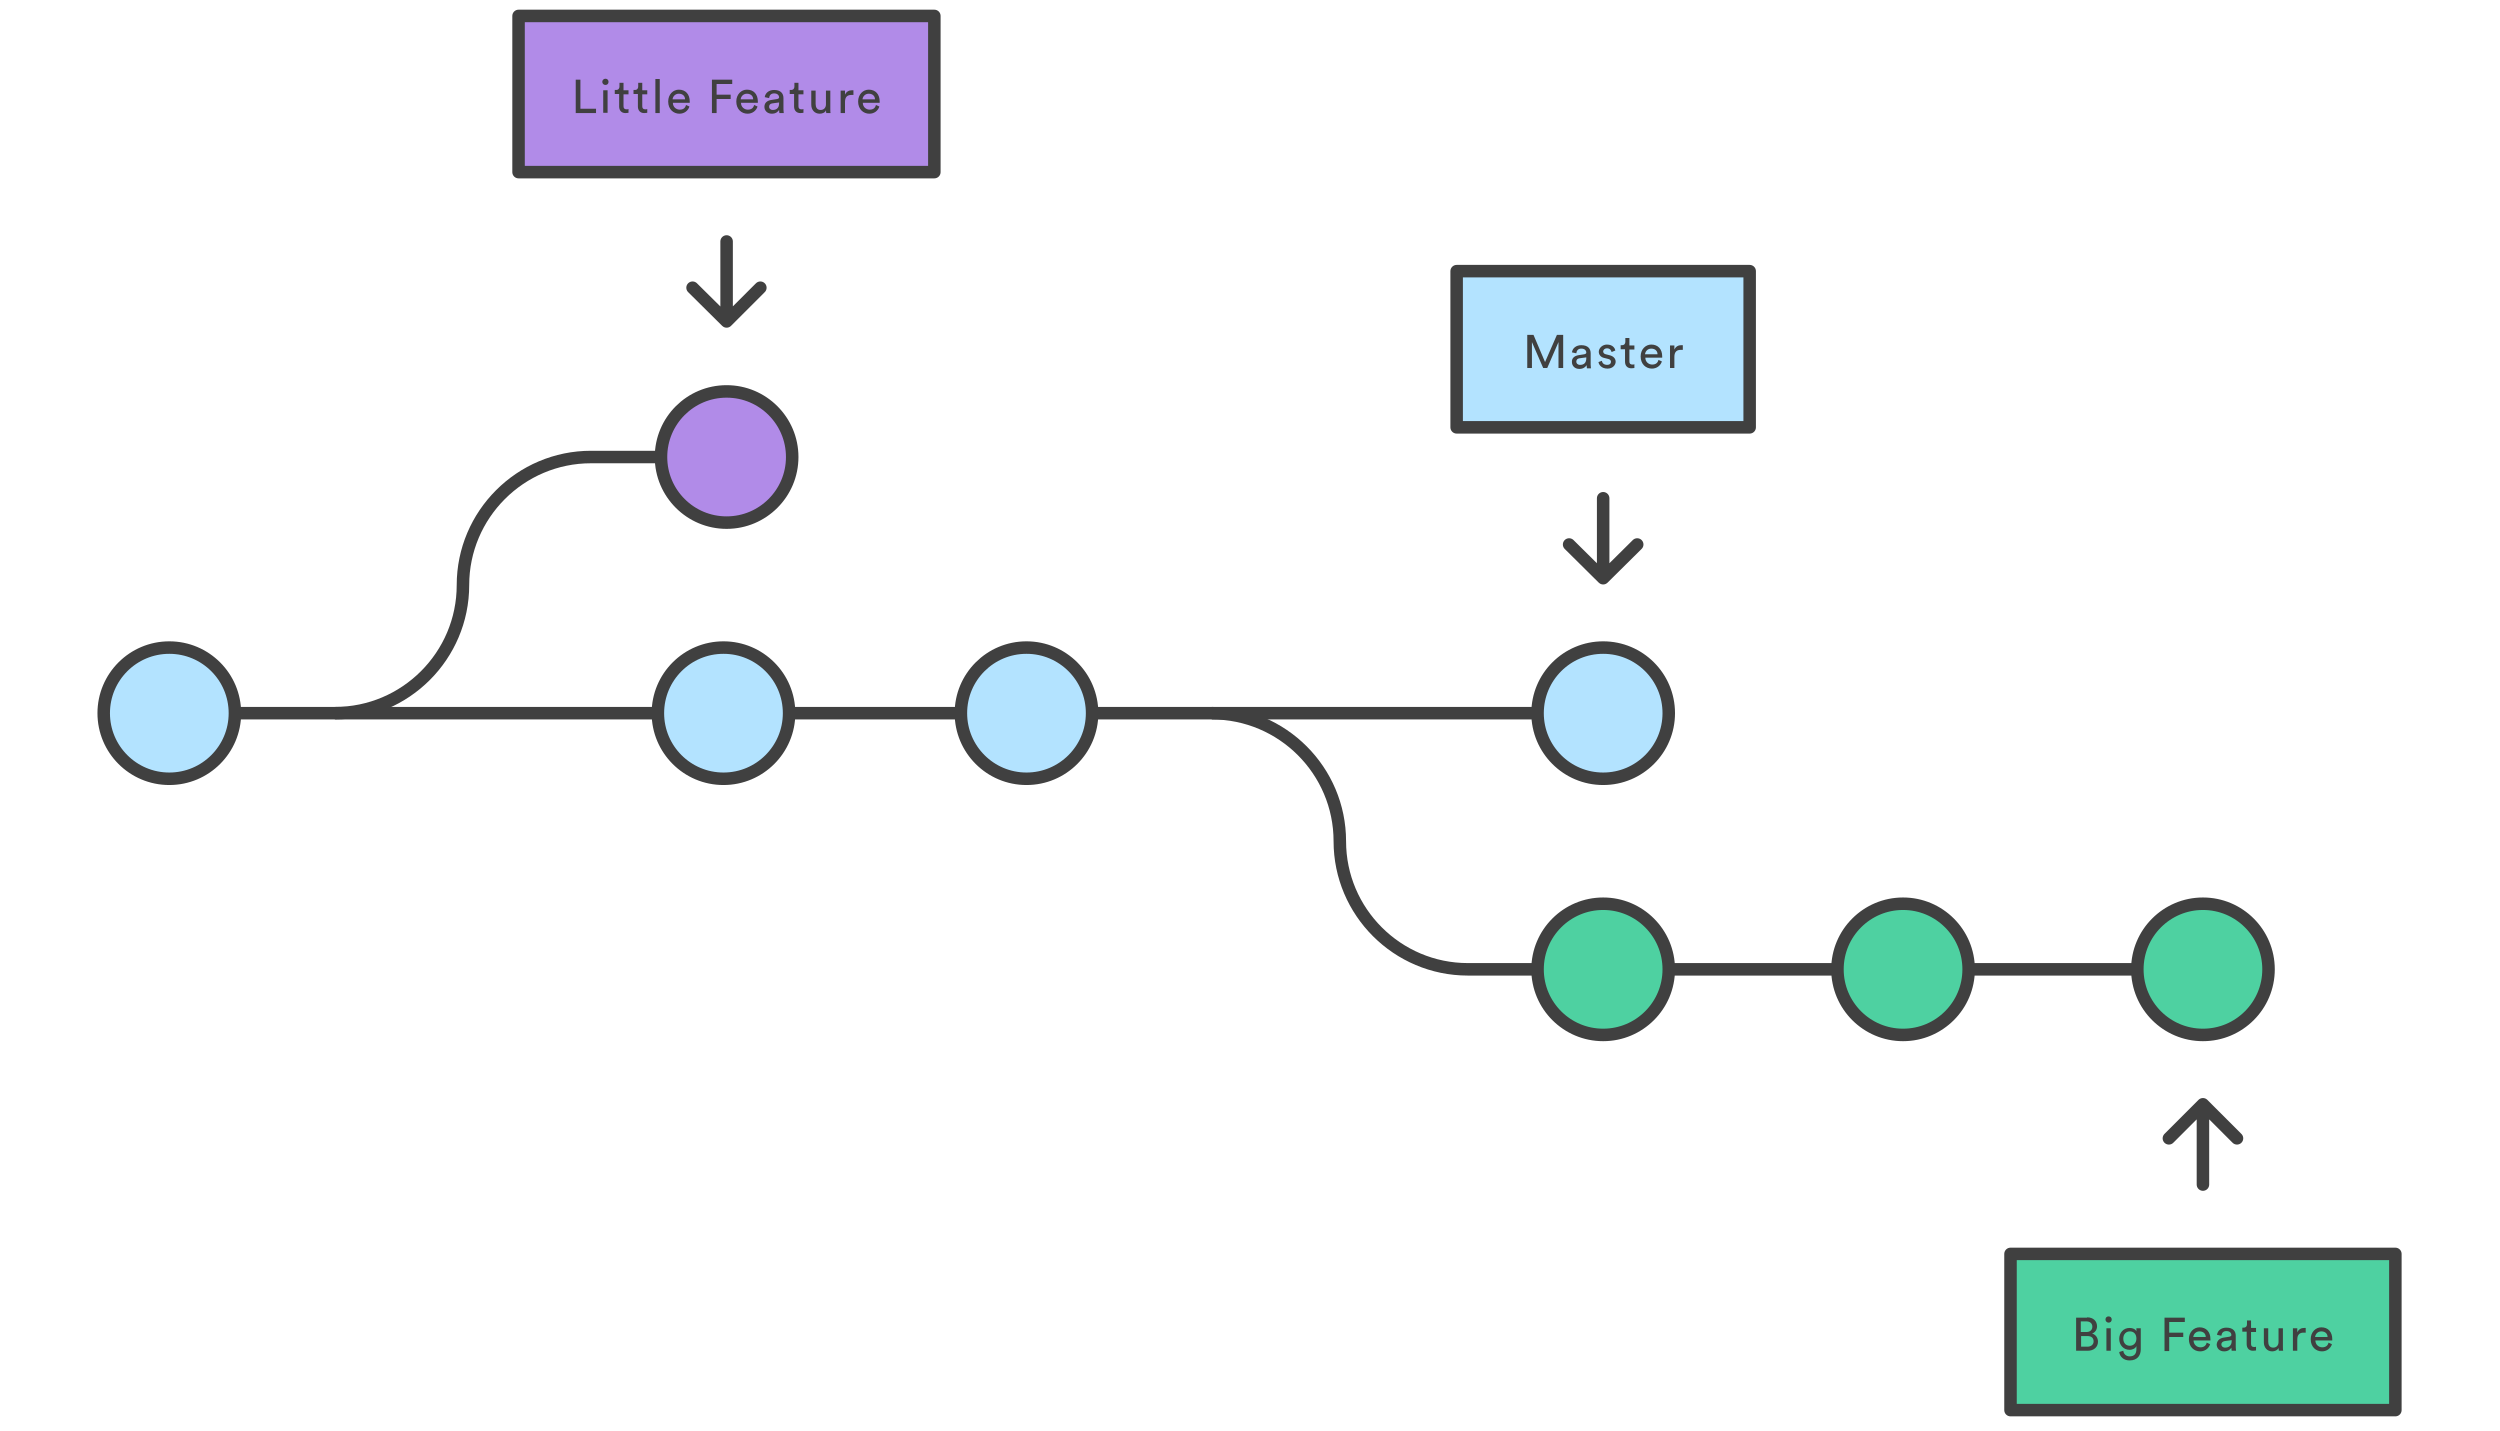 <svg width="664" height="380" xmlns="http://www.w3.org/2000/svg" xmlns:xlink="http://www.w3.org/1999/xlink" xml:space="preserve" overflow="hidden"><g transform="translate(-602 -178)"><path d="M122.961 155.402C122.961 174.153 107.694 189.419 88.943 189.419M122.961 155.402C122.961 136.651 138.227 121.384 156.978 121.384L175.563 121.384" stroke="#404040" stroke-width="3.319" stroke-miterlimit="10" fill="none" transform="matrix(1 0 0 1 602 178)"/><path d="M210.41 121.384C210.41 131.007 202.61 138.808 192.987 138.808 183.364 138.808 175.563 131.007 175.563 121.384 175.563 111.762 183.364 103.961 192.987 103.961 202.61 103.961 210.41 111.762 210.41 121.384Z" stroke="#404040" stroke-width="3.319" stroke-miterlimit="10" fill="#B18BE8" transform="matrix(1 0 0 1 602 178)"/><path d="M355.856 223.437C355.856 204.686 340.59 189.419 321.838 189.419M355.856 223.437C355.856 242.188 371.122 257.454 389.873 257.454L567.76 257.454" stroke="#404040" stroke-width="3.319" stroke-miterlimit="10" fill="none" transform="matrix(1 0 0 1 602 178)"/><path d="M443.223 257.454C443.223 267.077 435.422 274.878 425.799 274.878 416.176 274.878 408.376 267.077 408.376 257.454 408.376 247.831 416.176 240.031 425.799 240.031 435.422 240.031 443.223 247.831 443.223 257.454Z" stroke="#404040" stroke-width="3.319" stroke-miterlimit="10" fill="#4ED1A1" transform="matrix(1 0 0 1 602 178)"/><path d="M522.873 257.454C522.873 267.077 515.073 274.878 505.45 274.878 495.827 274.878 488.026 267.077 488.026 257.454 488.026 247.831 495.827 240.031 505.45 240.031 515.073 240.031 522.873 247.831 522.873 257.454Z" stroke="#404040" stroke-width="3.319" stroke-miterlimit="10" fill="#4ED1A1" transform="matrix(1 0 0 1 602 178)"/><path d="M602.524 257.454C602.524 267.077 594.723 274.878 585.1 274.878 575.478 274.878 567.677 267.077 567.677 257.454 567.677 247.831 575.478 240.031 585.1 240.031 594.723 240.031 602.524 247.831 602.524 257.454Z" stroke="#404040" stroke-width="3.319" stroke-miterlimit="10" fill="#4ED1A1" transform="matrix(1 0 0 1 602 178)"/><path d="M62.393 189.419 408.376 189.419" stroke="#404040" stroke-width="3.319" stroke-miterlimit="10" fill="none" transform="matrix(1 0 0 1 602 178)"/><path d="M62.393 189.419C62.393 199.042 54.592 206.843 44.969 206.843 35.347 206.843 27.546 199.042 27.546 189.419 27.546 179.796 35.347 171.996 44.969 171.996 54.592 171.996 62.393 179.796 62.393 189.419Z" stroke="#404040" stroke-width="3.319" stroke-miterlimit="10" fill="#B3E3FF" transform="matrix(1 0 0 1 602 178)"/><path d="M209.581 189.419C209.581 199.042 201.78 206.843 192.157 206.843 182.534 206.843 174.734 199.042 174.734 189.419 174.734 179.796 182.534 171.996 192.157 171.996 201.78 171.996 209.581 179.796 209.581 189.419Z" stroke="#404040" stroke-width="3.319" stroke-miterlimit="10" fill="#B3E3FF" transform="matrix(1 0 0 1 602 178)"/><path d="M290.061 189.419C290.061 199.042 282.26 206.843 272.638 206.843 263.015 206.843 255.214 199.042 255.214 189.419 255.214 179.796 263.015 171.996 272.638 171.996 282.26 171.996 290.061 179.796 290.061 189.419Z" stroke="#404040" stroke-width="3.319" stroke-miterlimit="10" fill="#B3E3FF" transform="matrix(1 0 0 1 602 178)"/><path d="M443.223 189.419C443.223 199.042 435.422 206.843 425.799 206.843 416.176 206.843 408.376 199.042 408.376 189.419 408.376 179.796 416.176 171.996 425.799 171.996 435.422 171.996 443.223 179.796 443.223 189.419Z" stroke="#404040" stroke-width="3.319" stroke-miterlimit="10" fill="#B3E3FF" transform="matrix(1 0 0 1 602 178)"/><path d="M137.729 4.231 248.162 4.231 248.162 45.716 137.729 45.716Z" stroke="#404040" stroke-width="3.319" stroke-linecap="round" stroke-linejoin="round" stroke-miterlimit="10" fill="#B18BE8" transform="matrix(1 0 0 1 602 178)"/><path d="M152.913 29.952 152.913 21.157 154.157 21.157 154.157 28.873 158.306 28.873 158.306 30.035 152.913 30.035ZM160.795 20.908C161.293 20.908 161.624 21.24 161.624 21.738 161.624 22.236 161.293 22.568 160.795 22.568 160.297 22.568 159.965 22.153 159.965 21.738 159.965 21.24 160.38 20.908 160.795 20.908ZM160.214 29.952 160.214 23.978 161.376 23.978 161.376 29.952 160.214 29.952ZM165.607 23.978 166.934 23.978 166.934 25.057 165.607 25.057 165.607 28.21C165.607 28.79 165.856 29.039 166.437 29.039 166.603 29.039 166.769 29.039 166.934 28.956L166.934 29.952C166.852 29.952 166.52 30.035 166.105 30.035 165.109 30.035 164.445 29.371 164.445 28.293L164.445 24.974 163.284 24.974 163.284 23.895 163.616 23.895C164.279 23.895 164.528 23.48 164.528 22.983L164.528 21.987 165.607 21.987 165.607 23.978ZM170.585 23.978 171.913 23.978 171.913 25.057 170.585 25.057 170.585 28.21C170.585 28.79 170.834 29.039 171.415 29.039 171.581 29.039 171.747 29.039 171.913 28.956L171.913 29.952C171.83 29.952 171.498 30.035 171.083 30.035 170.087 30.035 169.424 29.371 169.424 28.293L169.424 24.974 168.262 24.974 168.262 23.895 168.594 23.895C169.258 23.895 169.507 23.48 169.507 22.983L169.507 21.987 170.585 21.987 170.585 23.978ZM174.07 29.952 174.07 20.991 175.231 20.991 175.231 30.035 174.07 30.035ZM183.114 28.293C182.782 29.371 181.786 30.201 180.459 30.201 178.882 30.201 177.472 29.039 177.472 26.965 177.472 25.057 178.799 23.812 180.293 23.812 182.118 23.812 183.197 25.057 183.197 26.965L183.197 27.297 178.716 27.297C178.716 28.375 179.546 29.122 180.541 29.122 181.537 29.122 182.035 28.625 182.201 27.878L183.114 28.293ZM181.952 26.384C181.952 25.555 181.371 24.891 180.293 24.891 179.297 24.891 178.716 25.638 178.633 26.384L181.952 26.384ZM189.087 29.952 189.087 21.157 194.48 21.157 194.48 22.319 190.332 22.319 190.332 25.14 194.066 25.14 194.066 26.301 190.332 26.301 190.332 30.035 189.087 30.035ZM201.201 28.293C200.869 29.371 199.873 30.201 198.546 30.201 196.969 30.201 195.559 29.039 195.559 26.965 195.559 25.057 196.886 23.812 198.38 23.812 200.205 23.812 201.284 25.057 201.284 26.965L201.284 27.297 196.803 27.297C196.803 28.375 197.633 29.122 198.629 29.122 199.624 29.122 200.122 28.625 200.288 27.878L201.201 28.293ZM200.039 26.384C200.039 25.555 199.459 24.891 198.38 24.891 197.384 24.891 196.803 25.638 196.721 26.384L200.039 26.384ZM204.852 26.55 206.428 26.301C206.76 26.218 206.926 26.052 206.926 25.887 206.926 25.306 206.511 24.808 205.598 24.808 204.769 24.808 204.354 25.306 204.271 26.052L203.109 25.803C203.275 24.642 204.271 23.895 205.598 23.895 207.424 23.895 208.087 24.891 208.087 26.052L208.087 29.039C208.087 29.537 208.17 29.869 208.17 30.035L207.009 30.035C207.009 29.869 206.926 29.62 206.926 29.205 206.677 29.62 206.096 30.201 205.017 30.201 203.773 30.201 203.026 29.371 203.026 28.375 203.026 27.297 203.773 26.716 204.852 26.55ZM206.926 27.463 206.926 27.214 205.1 27.463C204.603 27.546 204.271 27.795 204.271 28.375 204.271 28.79 204.603 29.205 205.266 29.205 206.179 29.205 206.926 28.707 206.926 27.463ZM212.07 23.978 213.397 23.978 213.397 25.057 212.07 25.057 212.07 28.21C212.07 28.79 212.319 29.039 212.9 29.039 213.065 29.039 213.231 29.039 213.397 28.956L213.397 29.952C213.314 29.952 212.983 30.035 212.568 30.035 211.572 30.035 210.908 29.371 210.908 28.293L210.908 24.974 209.747 24.974 209.747 23.895 210.079 23.895C210.742 23.895 210.991 23.48 210.991 22.983L210.991 21.987 212.07 21.987 212.07 23.978ZM217.712 30.201C216.301 30.201 215.472 29.122 215.472 27.795L215.472 24.061 216.633 24.061 216.633 27.629C216.633 28.459 216.965 29.205 217.961 29.205 218.873 29.205 219.371 28.541 219.371 27.712L219.371 24.061 220.533 24.061 220.533 28.956C220.533 29.454 220.533 29.869 220.616 30.035L219.454 30.035C219.454 29.869 219.371 29.537 219.371 29.288 219.205 29.869 218.459 30.201 217.712 30.201ZM226.59 25.223 226.092 25.223C225.096 25.223 224.432 25.721 224.432 27.048L224.432 30.035 223.271 30.035 223.271 24.061 224.432 24.061 224.432 25.14C224.847 24.227 225.594 23.978 226.258 23.978L226.673 23.978 226.673 25.223ZM233.559 28.293C233.227 29.371 232.231 30.201 230.904 30.201 229.328 30.201 227.917 29.039 227.917 26.965 227.917 25.057 229.245 23.812 230.738 23.812 232.563 23.812 233.642 25.057 233.642 26.965L233.642 27.297 229.162 27.297C229.162 28.375 229.991 29.122 230.987 29.122 231.983 29.122 232.48 28.625 232.646 27.878L233.559 28.293ZM232.397 26.384C232.397 25.555 231.817 24.891 230.738 24.891 229.742 24.891 229.162 25.638 229.079 26.384L232.397 26.384Z" fill="#404040" transform="matrix(1 0 0 1 602 178)"/><path d="M533.991 333.039 636.21 333.039 636.21 374.524 533.991 374.524Z" stroke="#404040" stroke-width="3.319" stroke-linecap="round" stroke-linejoin="round" stroke-miterlimit="10" fill="#4ED1A1" transform="matrix(1 0 0 1 602 178)"/><path d="M554.319 349.882C555.978 349.882 556.974 350.878 556.974 352.288 556.974 353.201 556.393 353.948 555.646 354.197 556.642 354.445 557.223 355.358 557.223 356.354 557.223 357.764 556.144 358.76 554.485 358.76L551.415 358.76 551.415 349.965 554.319 349.965ZM554.153 353.782C555.148 353.782 555.729 353.201 555.729 352.371 555.729 351.542 555.148 350.961 554.153 350.961L552.659 350.961 552.659 353.782 554.153 353.782ZM554.402 357.681C555.397 357.681 556.061 357.1 556.061 356.271 556.061 355.441 555.563 354.86 554.485 354.86L552.742 354.86 552.742 357.681 554.402 357.681ZM560.044 349.633C560.541 349.633 560.873 349.965 560.873 350.463 560.873 350.961 560.541 351.293 560.044 351.293 559.546 351.293 559.214 350.878 559.214 350.463 559.214 349.965 559.546 349.633 560.044 349.633ZM559.463 358.76 559.463 352.786 560.624 352.786 560.624 358.76 559.463 358.76ZM563.943 358.76C564.026 359.59 564.69 360.253 565.603 360.253 566.847 360.253 567.428 359.59 567.428 358.345L567.428 357.515C567.179 358.096 566.515 358.511 565.603 358.511 564.026 358.511 562.865 357.266 562.865 355.607 562.865 354.031 563.943 352.703 565.603 352.703 566.515 352.703 567.179 353.035 567.428 353.616L567.428 352.786 568.59 352.786 568.59 358.345C568.59 359.838 567.843 361.332 565.603 361.332 564.109 361.332 563.031 360.419 562.865 359.092L563.943 358.76ZM567.428 355.524C567.428 354.362 566.764 353.616 565.686 353.616 564.69 353.616 563.943 354.362 563.943 355.524 563.943 356.686 564.607 357.432 565.686 357.432 566.681 357.432 567.428 356.686 567.428 355.524ZM574.895 358.76 574.895 349.965 580.288 349.965 580.288 351.127 576.14 351.127 576.14 353.948 579.873 353.948 579.873 355.109 576.14 355.109 576.14 358.843 574.895 358.843ZM587.009 357.017C586.677 358.096 585.681 358.926 584.354 358.926 582.777 358.926 581.367 357.764 581.367 355.69 581.367 353.782 582.694 352.537 584.188 352.537 586.013 352.537 587.092 353.782 587.092 355.69L587.092 356.022 582.611 356.022C582.611 357.1 583.441 357.847 584.437 357.847 585.432 357.847 585.93 357.349 586.096 356.603L587.009 357.017ZM585.847 355.109C585.847 354.279 585.266 353.616 584.188 353.616 583.192 353.616 582.611 354.362 582.528 355.109L585.847 355.109ZM590.576 355.275 592.153 355.026C592.485 354.943 592.651 354.777 592.651 354.611 592.651 354.031 592.236 353.533 591.323 353.533 590.493 353.533 590.079 354.031 589.996 354.777L588.834 354.528C589 353.367 589.996 352.62 591.323 352.62 593.148 352.62 593.812 353.616 593.812 354.777L593.812 357.764C593.812 358.262 593.895 358.594 593.895 358.76L592.734 358.76C592.734 358.594 592.651 358.345 592.651 357.93 592.402 358.345 591.821 358.926 590.742 358.926 589.498 358.926 588.751 358.096 588.751 357.1 588.834 356.022 589.581 355.441 590.576 355.275ZM592.734 356.188 592.734 355.939 590.908 356.188C590.41 356.271 589.996 356.52 589.996 357.1 589.996 357.515 590.328 357.93 590.991 357.93 591.904 357.93 592.734 357.432 592.734 356.188ZM597.878 352.703 599.205 352.703 599.205 353.782 597.878 353.782 597.878 356.935C597.878 357.515 598.127 357.764 598.707 357.764 598.873 357.764 599.039 357.764 599.205 357.681L599.205 358.677C599.122 358.677 598.79 358.76 598.376 358.76 597.38 358.76 596.716 358.096 596.716 357.017L596.716 353.699 595.555 353.699 595.555 352.62 595.886 352.62C596.55 352.62 596.799 352.205 596.799 351.707L596.799 350.712 597.878 350.712 597.878 352.703ZM603.52 358.926C602.109 358.926 601.279 357.847 601.279 356.52L601.279 352.786 602.441 352.786 602.441 356.354C602.441 357.183 602.773 357.93 603.769 357.93 604.681 357.93 605.179 357.266 605.179 356.437L605.179 352.786 606.341 352.786 606.341 357.681C606.341 358.179 606.341 358.594 606.424 358.76L605.262 358.76C605.262 358.594 605.179 358.262 605.179 358.013 604.93 358.594 604.183 358.926 603.52 358.926ZM612.314 353.948 611.817 353.948C610.821 353.948 610.157 354.445 610.157 355.773L610.157 358.76 608.996 358.76 608.996 352.786 610.157 352.786 610.157 353.865C610.572 352.952 611.319 352.703 611.983 352.703L612.397 352.703 612.397 353.948ZM619.367 357.017C619.035 358.096 618.039 358.926 616.712 358.926 615.135 358.926 613.725 357.764 613.725 355.69 613.725 353.782 615.052 352.537 616.546 352.537 618.371 352.537 619.45 353.782 619.45 355.69L619.45 356.022 614.969 356.022C614.969 357.1 615.799 357.847 616.795 357.847 617.79 357.847 618.288 357.349 618.454 356.603L619.367 357.017ZM618.205 355.109C618.205 354.279 617.624 353.616 616.546 353.616 615.55 353.616 614.969 354.362 614.886 355.109L618.205 355.109Z" fill="#404040" transform="matrix(1 0 0 1 602 178)"/><path d="M386.886 72.017 464.712 72.017 464.712 113.502 386.886 113.502Z" stroke="#404040" stroke-width="3.319" stroke-linecap="round" stroke-linejoin="round" stroke-miterlimit="10" fill="#B3E3FF" transform="matrix(1 0 0 1 602 178)"/><path d="M413.935 97.738 413.935 90.852 410.948 97.738 409.869 97.738 406.882 90.852 406.882 97.738 405.638 97.738 405.638 88.943 407.297 88.943 410.367 96.162 413.52 88.943 415.179 88.943 415.179 97.738 413.935 97.738ZM419.245 94.336 420.821 94.087C421.153 94.004 421.319 93.838 421.319 93.672 421.319 93.092 420.904 92.594 419.991 92.594 419.162 92.594 418.747 93.092 418.664 93.838L417.502 93.59C417.668 92.428 418.664 91.681 419.991 91.681 421.817 91.681 422.48 92.677 422.48 93.838L422.48 96.825C422.48 97.323 422.563 97.655 422.563 97.821L421.485 97.821C421.485 97.655 421.402 97.406 421.402 96.991 421.153 97.406 420.572 97.987 419.493 97.987 418.249 97.987 417.502 97.157 417.502 96.162 417.419 95.083 418.249 94.502 419.245 94.336ZM421.319 95.166 421.319 94.917 419.493 95.166C418.996 95.249 418.664 95.498 418.664 96.079 418.664 96.493 418.996 96.908 419.659 96.908 420.572 96.908 421.319 96.493 421.319 95.166ZM425.467 95.83C425.55 96.493 426.048 96.908 426.878 96.908 427.541 96.908 427.873 96.576 427.873 96.079 427.873 95.747 427.624 95.415 427.127 95.332L426.131 95.083C425.218 94.917 424.638 94.253 424.638 93.424 424.638 92.428 425.633 91.515 426.795 91.515 428.454 91.515 428.952 92.594 429.035 93.092L428.039 93.507C427.956 93.175 427.707 92.511 426.795 92.511 426.214 92.511 425.799 92.926 425.799 93.341 425.799 93.672 426.048 94.004 426.463 94.087L427.459 94.336C428.537 94.585 429.118 95.249 429.118 96.079 429.118 96.908 428.371 97.904 426.961 97.904 425.301 97.904 424.638 96.825 424.555 96.162L425.467 95.83ZM432.769 91.764 434.096 91.764 434.096 92.843 432.769 92.843 432.769 95.996C432.769 96.576 433.017 96.825 433.598 96.825 433.764 96.825 433.93 96.825 434.096 96.742L434.096 97.738C434.013 97.738 433.681 97.821 433.266 97.821 432.271 97.821 431.607 97.157 431.607 96.079L431.607 92.76 430.445 92.76 430.445 91.681 430.777 91.681C431.441 91.681 431.69 91.266 431.69 90.769L431.69 89.773 432.769 89.773 432.769 91.764ZM441.397 95.996C441.065 97.074 440.07 97.904 438.742 97.904 437.166 97.904 435.755 96.742 435.755 94.668 435.755 92.76 437.083 91.515 438.576 91.515 440.402 91.515 441.48 92.76 441.48 94.668L441.48 95 437 95C437 96.079 437.83 96.825 438.825 96.825 439.821 96.825 440.319 96.328 440.485 95.581L441.397 95.996ZM440.236 94.087C440.236 93.258 439.655 92.594 438.576 92.594 437.581 92.594 437 93.341 436.917 94.087L440.236 94.087ZM446.873 92.926 446.376 92.926C445.38 92.926 444.716 93.424 444.716 94.751L444.716 97.738 443.555 97.738 443.555 91.764 444.716 91.764 444.716 92.843C445.131 91.93 445.878 91.681 446.542 91.681L446.956 91.681 446.956 92.926Z" fill="#404040" transform="matrix(1 0 0 1 602 178)"/><path d="M192.987 83.633 192.987 64.135M201.948 76.415 192.987 85.376 183.943 76.415M425.799 151.834 425.799 132.336M434.843 144.616 425.799 153.576 416.755 144.616M585.1 295.122 585.1 314.62M576.057 302.341 585.1 293.297 594.144 302.341" stroke="#404040" stroke-width="3.319" stroke-linecap="round" stroke-linejoin="round" stroke-miterlimit="10" fill="none" transform="matrix(1 0 0 1 602 178)"/></g></svg>
